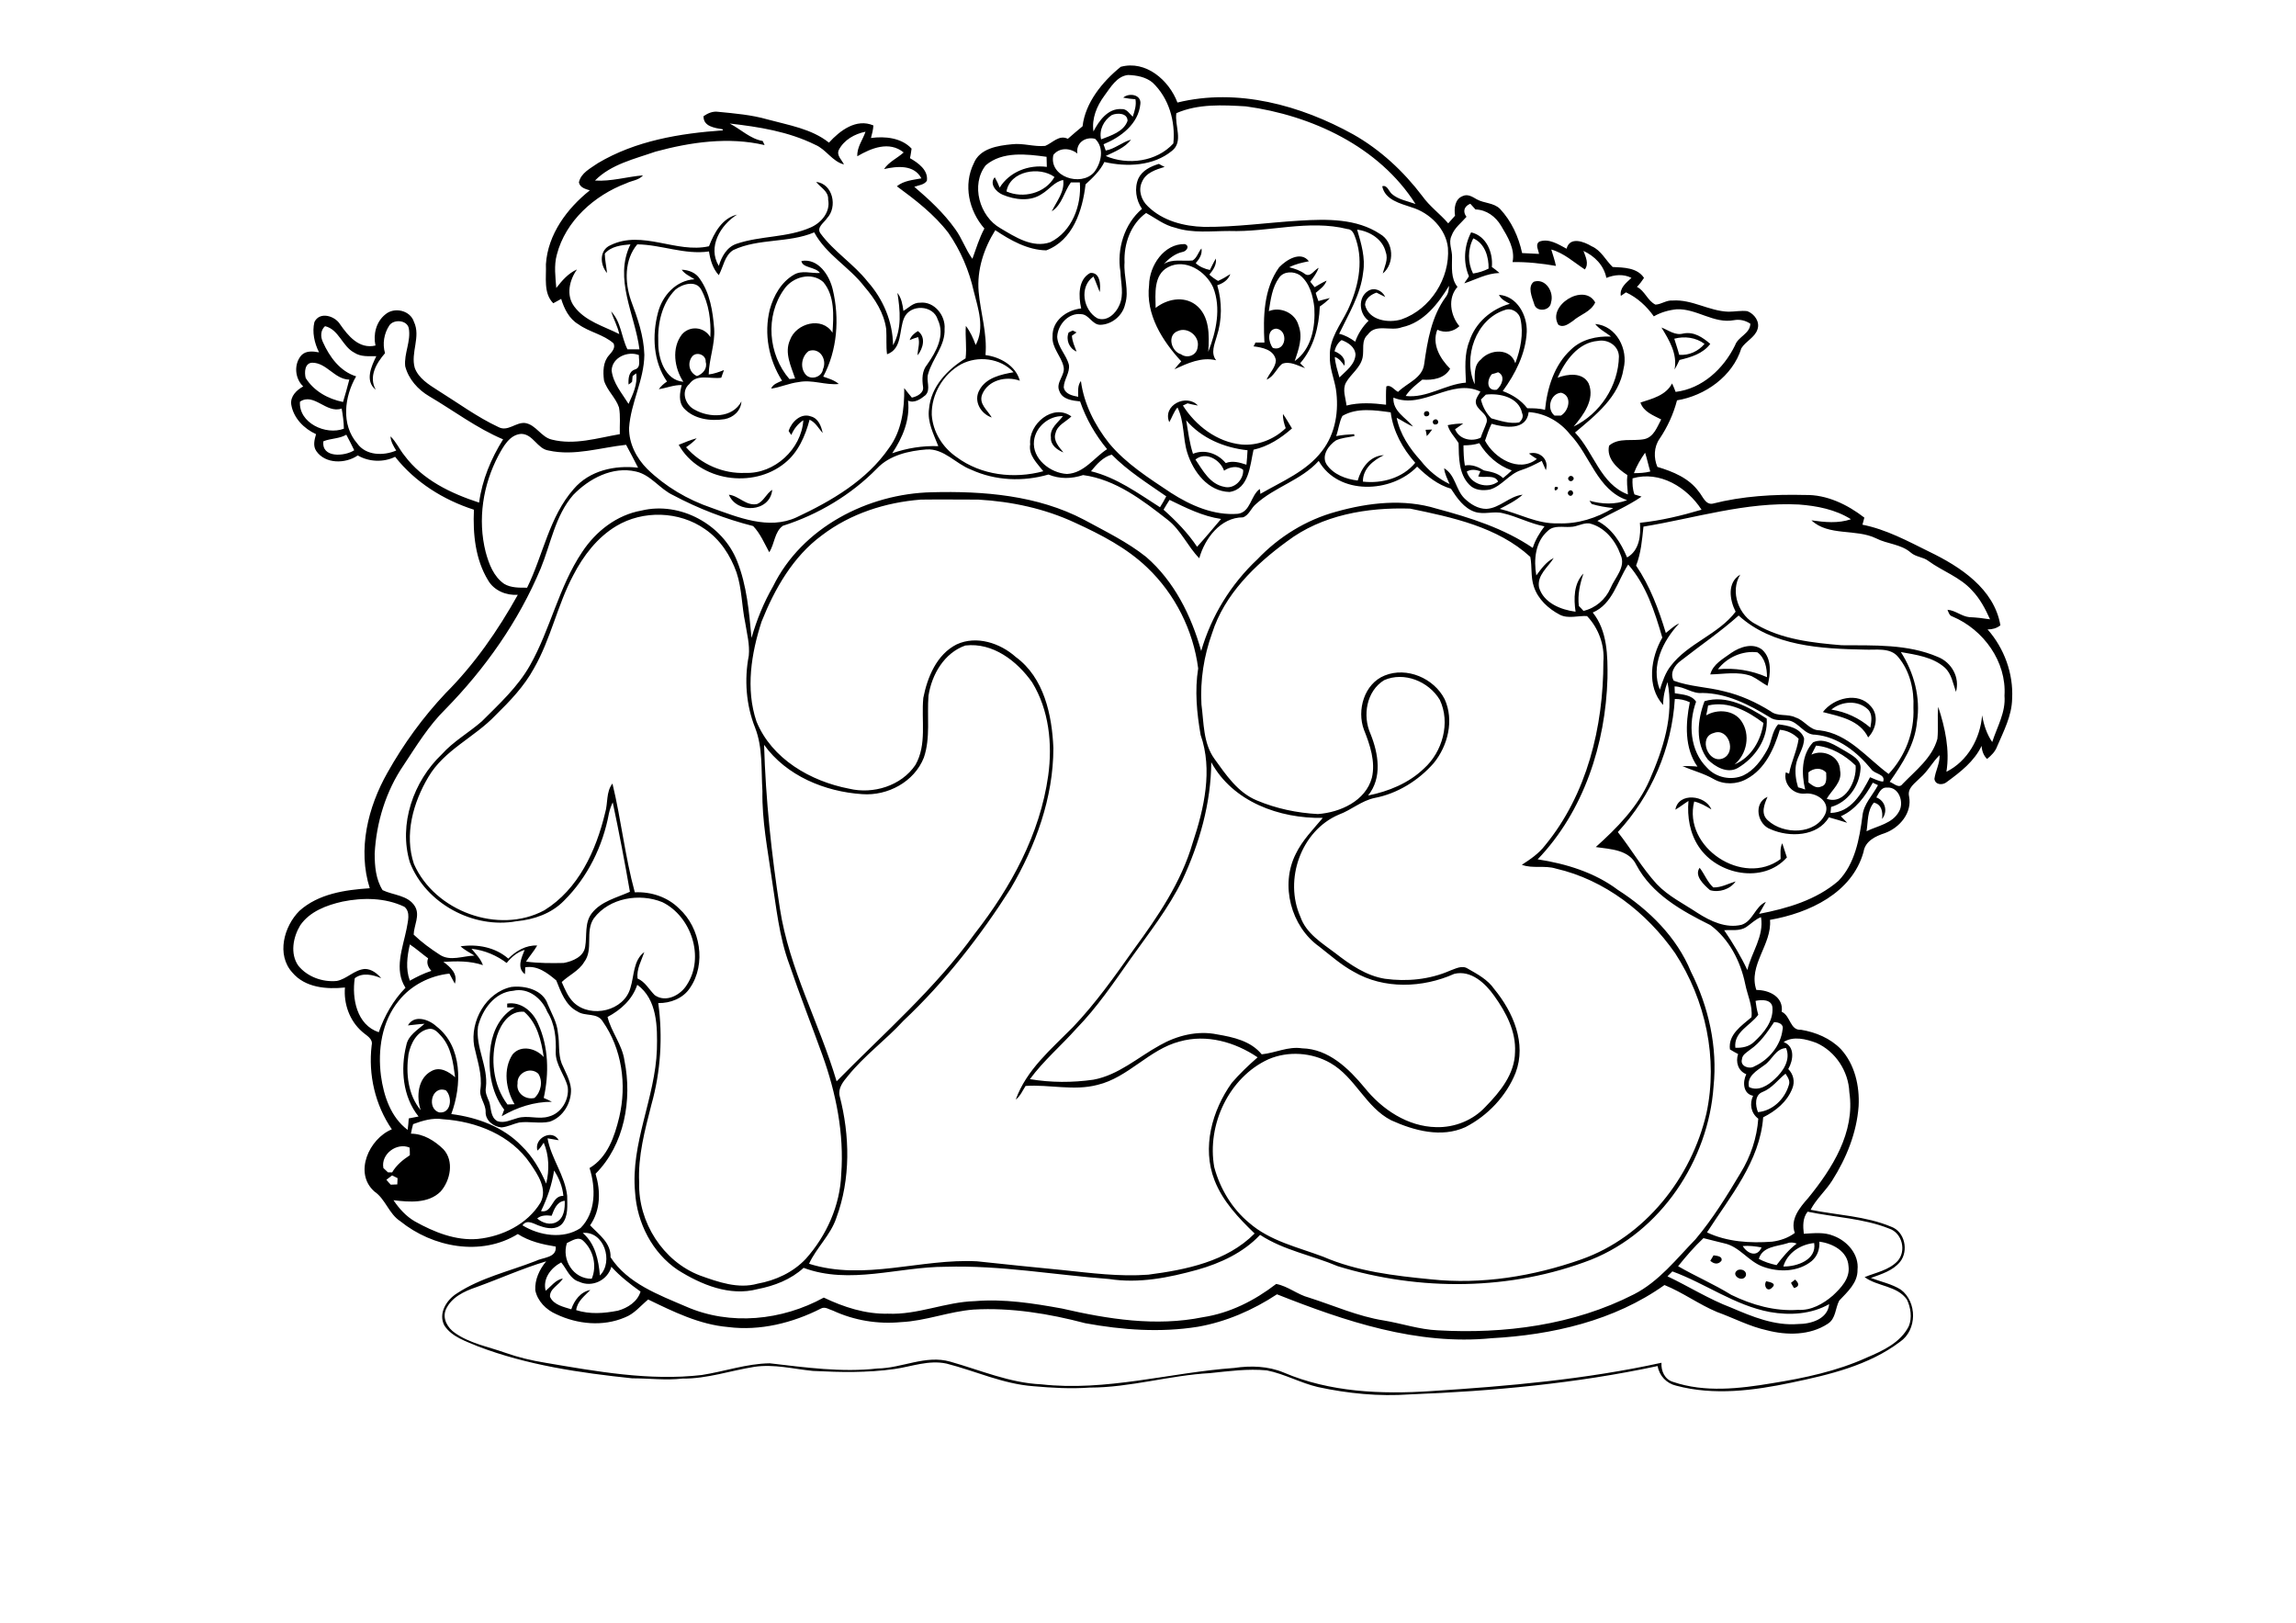 <?xml version="1.0" encoding="utf-8"?>
<!-- Generator: Adobe Illustrator 21.0.2, SVG Export Plug-In . SVG Version: 6.00 Build 0)  -->
<svg version="1.2" baseProfile="tiny" id="Layer_1" xmlns="http://www.w3.org/2000/svg" xmlns:xlink="http://www.w3.org/1999/xlink"
	 x="0px" y="0px" viewBox="0 0 842 595" overflow="scroll" xml:space="preserve">
<g>
	<path d="M647.7,469.8c1.2,0.3,4,0.7,2.2,2.3C648.2,474,646.6,471.6,647.7,469.8 M656.8,470.4c0.4-0.3,1.1-0.9,1.5-1.2
		c1.5,1.3,1.7,2.6-0.4,3.1C657.5,471.7,657.2,471.1,656.8,470.4 M637.3,465.7c1.5-0.6,3.5,0.4,2.9,2.2
		C638.9,470.5,634.4,467.4,637.3,465.7 M628.4,460.3c1.2,0.2,3.4,0.3,2.9,2c-1.2,1.5-2.8,1.2-4.1,0
		C627.5,461.9,628.1,460.8,628.4,460.3 M189.8,397.3c-0.6,3.5,2.9,6.1,6.2,5.3c2.4-2.2,3.2-6.1,1.4-8.9
		C194.5,391,189.5,393.4,189.8,397.3 M182.3,379.7c-2.6,8.4-1.5,18.2,3.8,25.3c0.9,0,1.8-0.1,2.6-0.1c-3.2-5.4-4.3-12.9-0.7-18.3
		c3.1-3.6,8.6-2.2,11.4,1c-0.9-6-2.4-12.5-7.2-16.6C187,370.5,183.7,375.4,182.3,379.7 M186,368c5.1-0.8,9.4,2.9,11.3,7.3
		c3.9,8.5,4.1,18.3,2.1,27.3c1,0.4,2,0.9,3,1.4c-6.6,0-12.7,2-18.4,5.3c0.3-0.8,0.6-1.6,0.9-2.4c-5.1-6.7-6.1-15.6-4.9-23.7
		c0.9-5.6,3.7-11,8.8-13.8c-0.9,0-1.9,0-2.8,0C186,369,186,368.3,186,368 M188.2,363.3c-6.8,0.5-11.4,7-12.9,13.1
		c-1,7.6,3.8,14.7,2.9,22.3c-0.4,1.9,0.5,3.6,1.2,5.3c0.8,2.4,0.4,5.7,3,7.1c2.5,0.9,5-0.5,7.3-1.1c3.8-1.2,7.8,0.6,11.6-0.6
		c4.6-1.2,7.5-6.2,6.9-10.8c-1-4.4-4.5-8.1-4.4-12.8c0.2-5.1-0.3-10.4-3.1-14.8C198.8,366.2,193.8,362,188.2,363.3 M187.5,361.9
		c5-0.6,11.6,1,13.4,6.4c1.4,3.4,3.4,6.6,3.7,10.4c0.7,3.8,0,7.7,1.4,11.3c1.3,3,3.1,6,3.4,9.3c0.2,5-2.8,10.3-7.8,12
		c-3.7,0.8-7.5-0.2-11.2,0.3c-2.2,0.5-4.2,1.6-6.5,1.8c-2.9-0.2-6-2.6-5.8-5.8c0-2.9-2.5-5.3-1.9-8.3c0.7-5.4-1.2-10.5-2.3-15.7
		C172.3,374.5,178.2,363.9,187.5,361.9 M627.1,326.4c-2.2-1.9-5.9-5.3-3.8-8.2c1.8,2.3,2.8,5.2,5,7.2c2.9,0.1,5.5-1.4,8.2-2.2
		C634.5,326.1,630.4,327.4,627.1,326.4 M614.4,296.9c1.1-6.5,11.1-5.4,13.2-0.1c-2-1.2-4-2.4-6.3-2.9c-4.2,16.8,17.9,31.4,31.7,21.1
		c0-1.9-0.3-4,0.6-5.8c0.6,1.7,1.1,3.5,1.7,5.2c-8.7,9.8-25.5,6.4-32.3-3.9c-3.3-4.9-4.3-11-3.8-16.8
		C617.6,294.7,616.1,295.9,614.4,296.9 M628.4,268.8c-5.7,1.5-2,11.4,3.4,9.3C637,276,633.9,266.6,628.4,268.8 M626.4,258.7
		c-0.2,1.2-0.4,2.4-0.7,3.6c4.1-2.4,10.1-2,12.9,2.1c3.4,4.9,2.1,12.1-2.5,15.9c6.2-2.6,9.7-8.9,10.6-15.2
		C641,260.8,633.9,256.9,626.4,258.7 M625.1,257.1c8.2-2.4,16.1,2.1,22.8,6.4c0.5,7.5-4.3,14.4-10.6,18.1c-3.8,2.2-8.3-0.4-11-3.1
		C621.6,272.5,622.5,263.9,625.1,257.1 M671.6,260.2c5.3,0.8,10.2,3.1,14.3,6.6c0.4-2.3,0.9-4.9-0.9-6.7
		C681.3,256.6,675.3,257.1,671.6,260.2 M668.5,261.1c3.9-5.2,13-7.6,17.6-2.1c3,3.3,1.9,8.4-1,11.4C682,264,674.7,262.7,668.5,261.1
		 M630,245.4c6.1-0.6,12.3,0.4,18,2.9c0-3.4-0.7-7-3.5-9.1C639,238.5,633.4,241,630,245.4 M634.9,239.4c3.2-2.2,7.9-3.8,11.3-1.2
		c3.7,3.3,3.1,9,2,13.3c-2-1.1-3.8-2.6-5.9-3.6c-4.9-1.8-10.1-0.7-15.1-0.6C628.2,243.5,631.9,241.6,634.9,239.4 M277.7,184.8
		c2.4-1,3.3-3.8,5.5-5.2c-0.8,8.3-13,8.9-15.9,1.8C271,181.8,273.7,185.7,277.7,184.8 M575.3,180.1c0.9-1,2.2,0.5,1.3,1.4
		C575.7,182.5,574.3,180.9,575.3,180.1 M570.2,178.6C573.1,178,569.5,181.6,570.2,178.6 M575.4,174.8c0.8-0.9,2.4,0.4,1.4,1.3
		C575.9,177.1,574.4,175.7,575.4,174.8 M522.8,157.6c0.6,0,1.8-0.1,2.4-0.1c-0.6,0.8-1.2,1.7-2,2.4
		C523.2,159.3,522.9,158.1,522.8,157.6 M526.2,153.8c1.2-0.4,1.8,1.6,0.5,1.8C525.4,156.1,524.9,154.1,526.2,153.8 M289.2,158
		c1.1-3.3,4.5-6.7,8.2-5.3c2.7,0.7,3.8,3.6,4.3,6.1c-1.5-1.7-2.6-3.9-4.8-4.9c-1.6,6-4.2,12-9.1,15.9c-11.6,9.5-31.4,6.7-38.9-6.7
		c2.2-0.9,4.4-1.8,6.6-2.4c-1.1,1.3-2.5,2.3-3.9,3.3c5.4,6.2,13.6,9.8,21.8,9.4c10.6,0.4,20.5-8.7,21.2-19.3c-2,1.3-3.5,3.2-4.4,5.4
		C289.8,159,289.5,158.5,289.2,158 M523,150.8c1.2-0.4,1.7,1.6,0.4,1.8C522.1,153.1,521.7,151,523,150.8 M438.4,168.5
		c2.7,4,5.3,9,10.5,10c3.7,1,7.2-2.6,7-6.2c-2-1.7-5.1-1.1-7,0.3C447.5,168.6,442.2,165.4,438.4,168.5 M435,154.1
		c0.7,4.1,1.2,8.3,2.5,12.3c4.3-1.8,9.1-0.1,12,3.4c2.5-1,5.2-0.2,7.6,0.6c0.2-1.8,0.3-3.5,0.4-5.3C449,164.2,440.6,160.7,435,154.1
		 M428.8,154.8c-2.6-6.2,6.3-10.6,10.5-6.1c-1.3-0.2-2.6-0.5-3.8-0.8c-0.4,0.2-1.3,0.6-1.7,0.8c4.7,7.4,12.5,13.4,21.5,14.3
		c5.9,0.5,12-1.9,16.2-6c-0.6-1.7-1.1-3.4-1-5.2c1.2,1.7,2.2,3.5,3.3,5.3c-4.1,3.6-8.7,6.6-14.1,7.8c-1.3,5.7-1.6,14.4-8.8,15.5
		c-7.9-0.2-13.3-7.4-15.5-14.4c-1.7-5.4-1-11.4-3.6-16.6C430.4,151.1,429.8,153.1,428.8,154.8 M333.6,124.7c0.5-1.5,1.7-2.5,3-3.3
		c3.1,2.2,1.9,6.4-0.1,8.9c0-2.3,1-4.5,0.2-6.7C335.6,123.9,334.6,124.3,333.6,124.7 M391.9,121.9c0.4-0.2,1.1-0.5,1.5-0.7
		c0.4,0.2,1.1,0.5,1.4,0.7c-0.6,0.4-1.1,0.8-1.7,1.2c0.1,2.1,1,3.9,1.7,5.8C392.1,127.8,390.8,124.6,391.9,121.9 M614,124.2
		c0.6,2,1.3,3.9,1.8,5.9c3.6,0.3,7-1.3,9.3-4C621.9,123.7,617.7,123.2,614,124.2 M609.3,120.1c2.7,1,4.9,3,8,2.2
		c3.9-0.8,7.1,1.4,9.9,3.8c-2.7,3.6-7.1,4.9-11.3,5.9c-0.5,1.2-1.1,2.3-1.8,3.5C615.2,129.8,612.2,124.8,609.3,120.1 M571.5,119.1
		c-4.3-7,9.4-15.6,13.5-8.2c-1.6,3.5-5.5,4.4-8.2,6.8C575.3,118.7,573.4,120.3,571.5,119.1 M562.5,103.3c4.3-1.4,7.5,3.8,6.3,7.6
		c-0.3,3.2-5.5,3.7-6.2,0.5C561.8,108.9,560.1,105.1,562.5,103.3 M253.7,130.9c-1.7,2.4-0.9,5.8,1.9,7c2.2-0.8,3.9-2.8,3.2-5.2
		C259,130,255.2,128.7,253.7,130.9 M247.7,106.2c-5,5-6.6,12.5-6.3,19.3c-0.1,5.8,2.4,13.9,9.2,14.5c-3.3-5-4.4-12.4-0.5-17.4
		c2.9-3.3,8.1-2.8,10.4,1c0.3-6-0.5-12.2-3.4-17.5C255.2,102.7,250.2,104.1,247.7,106.2 M250,98.9c2.6,0.1,5.2,1.1,6.6,3.3
		c3.8,5.3,4.8,12,5.3,18.3c0.4,5.7-1.9,11.1-2,16.8c1.9-0.2,3.8-0.9,5.6-1.6c-0.3,0.9-0.7,1.8-1,2.8c-3.9,0.6-9-1.6-11.7,2.3
		c-3.2,2.7-1.5,7.7,1.9,9.4c5.4,3.1,13.9,3.2,17.2-3c-0.2,3.4-2.9,5.9-6.2,6.5c-5.2,0.8-11.2,0-14.9-4c-2.1-2.4-1.5-5.7-0.8-8.5
		c-2.9-0.1-5.6,1.1-8.4,1.5c0.8-1.1,1.8-2,3-2.8c-5.1-7.3-5.5-17-3.3-25.3c1.6-6.2,6.6-11.8,13.4-12.2
		C253,101.3,251.1,100.5,250,98.9 M296.6,128.7c-2.7,2-3.3,6.2-1.1,8.7c1.9,2.1,5.9,0.9,6.3-2C303.4,131.9,300.7,127.3,296.6,128.7
		 M287.6,106c-7.1,9.8-5.9,24,1.9,33c0.5,0,1.6-0.2,2.1-0.2c-1.5-4.5-4-9.4-1.9-14.1c2.2-6.2,11.8-8.8,15.6-2.7
		c0.4-6.2,0.9-13.5-3.4-18.6C297.6,99.6,290.7,101.5,287.6,106 M293.9,95.7c6.2-1.1,10.3,5.3,11.5,10.5c2.5,10.5,1.7,22.2-3.5,31.9
		c2,0.7,4.1,1.3,5.7,2.7c-4.9,0.5-9.8-1.7-14.7-0.7c-3.5,0.4-6.6,1.9-10.1,2.4c0.7-1.7,2.5-2.2,4-2.9c-4.9-7.7-6.7-17.2-4.5-26.1
		c1.4-5.1,4.2-10.1,8.9-12.8c2.9-1.7,6.3-0.4,9.5-0.6C299.1,97.8,294.2,98.3,293.9,95.7 M466.8,127.6c4.9,1.5,5.8-6.6,1.2-7.1
		C464.5,120.8,465.1,125.5,466.8,127.6 M469.1,101.8c-2.6,3.6-3.1,8-3.8,12.3c4.3-1.8,9.7,0.7,10.9,5.2c1.7,4.4,0,8.9-1.4,13.1
		c6.2-4.4,7.6-12.5,7.2-19.6c-0.5-4.3-1.7-9.1-5.3-11.9C474.4,99.4,470.8,99.4,469.1,101.8 M469.1,98c2.6-2.7,7.9-6.1,10.9-2.2
		c-2.5,0.5-4.9,1-7.2,2.2c2,0.5,4.1,1.2,5.8,2.5c2,1.3,3.4-1.6,5-2.3c-0.7,1.9-1.9,3.5-3.1,5.1c0.5,0.7,1.1,1.3,1.6,2
		c1.4-0.8,2.8-1.7,4.4-2.4c-0.7,2-2.5,3.2-4,4.5c0.3,1,0.6,2,1,3c1.4-0.4,2.8-0.8,4.2-1.1c-1.1,1.2-2.4,2.2-3.7,3.1
		c-0.3,7.4-2.2,15.1-7.2,20.8c0.6,0.6,1.2,1.2,1.8,1.8c-2.7-0.9-5.5-2.7-8.4-1.6c-2.1,1.7-3,4.7-5.7,5.8c1-2.4,3.3-4.4,3.4-7.1
		c-0.7-3.9-5-4.7-8.2-5.1c0.2-0.3,0.6-1,0.7-1.4c1.1,0,2.2,0,3.3,0C463.2,116.2,463.4,105.9,469.1,98 M431.9,121.4
		c-4,1.5-2.4,7.5,1.2,8.5c2.3,1.7,5.8,0.4,6.1-2.6C440.1,123.4,435.6,119.7,431.9,121.4 M428.3,98c-5.3,2.8-4.6,9.8-4.5,14.9
		c4.1-3.2,10.1-4.5,14.6-1.2c5.3,4,5.1,11.3,4.7,17.3c2.9-7.4,4.8-16,1.8-23.6C442.2,99.4,434.6,94.6,428.3,98 M421.4,104.5
		c0.1-7.1,5.5-15.2,13.1-15c2,0.7,0.6,2.7-0.9,2.9c-2.7,0.6-4.9,2.4-6.8,4.4c3.3-2,7-0.9,10.6-1.3c1.6-1,2-3,3.2-4.4
		c0.4,2.1-0.8,3.9-2.1,5.4c1.4,1.3,3.3,2.1,5.2,2.5c0.7-1.4,1.4-2.9,2.2-4.2c0.3,2.3-1,4.2-2.4,5.9c1,0.9,2.1,1.7,3.2,2.3
		c1.6-0.7,3.1-1.6,4.5-2.5c-0.8,2.2-2.7,3.4-4.8,4.1c1.8,6.1,1.8,12.7-0.2,18.8c-0.8,2.8-2.3,6.1-0.2,8.7
		c-5.4-1.3-10.5,1.1-15.3,3.3c0.8-1,1.6-2,2.5-2.9C426.2,124.9,420.1,115.3,421.4,104.5 M540.3,87.4c-2.1,4-2.1,8.9-0.1,12.9
		c2-0.3,3.9-0.9,5.7-1.8C546,94.3,544.6,89.3,540.3,87.4 M539.5,85.2c5.6,1.3,8.1,7.4,7.6,12.7c1,0.7,1.9,1.4,2.8,2.2
		c-4.6,0.1-8.7,2.4-12.9,3.8c0.5-0.9,1.2-1.7,1.7-2.6C536.5,96.2,536.9,90.2,539.5,85.2 M613.3,466.2c-0.6,0.6-1.2,1.2-1.8,1.8
		c7.8,3.7,15.2,8.4,23.4,11.5c7.7,3.3,15.9,6.7,24.5,6c4.7,0,10.9-1.8,11.4-7.3c-6.5,3.7-14.4,4.2-21.7,2.9
		C636.2,478.7,625.4,470.6,613.3,466.2 M200.1,473.3c2-1.6,3.6-4,6.3-4.5c-1.3,2.4-4.9,3.7-4.7,6.7c1.3,3,5,3.7,7.8,4.6
		c1.1-3.3,3.4-6.4,7-7.1c-2.1,2.2-4.8,4.1-5.2,7.4c5,1.6,10.2,1.2,15.3,0.2c3.6-1,7.2-3.3,8.3-7c-3.8-2.7-7.5-5.6-10.7-9.1
		c-1.4,5-7.1,7.7-11.8,5.5c-3.4-1-4.5-4.6-6.6-7.1C201.9,465,199,468.9,200.1,473.3 M639.1,456.9c1.7,2.8,5.3,4.3,6.9,0.5
		C643.7,457,641.4,456.7,639.1,456.9 M654,464.4c4.9,0.1,12.3-2.4,11.3-8.6C660.2,456.3,655.4,459.5,654,464.4 M655.4,455.9
		c-3.8,1.2-9,1.1-10.4,5.7c2,1.1,4.2,1.8,6.5,2.3c2.2-2.9,4.5-5.7,7.4-7.9C657.8,455.6,656.6,455.4,655.4,455.9 M624.7,454
		c-3.4,3.2-6.4,6.7-9.3,10.3c6.4,3.7,13.2,6.6,19.5,10.5c7.6,3.7,16,6.1,24.5,5.5c4.8,0.3,9.2-2.2,12.7-5.2c3-2.8,6.4-6.3,5.8-10.8
		c-0.3-5.5-5.9-8.4-10.7-9c0.2,2.7-0.7,5.3-2.8,7.1c-4.9,4-12,4.2-17.8,2.1c-5.4-1.9-8.6-7.4-14.3-8.6
		C629.7,455.2,627.2,454.7,624.7,454 M207.9,455.8c-2,6.1,2.3,13.2,9.1,13.1c2-4.7,0.6-10.5-3.1-13.9
		C212.1,453.2,209.7,455,207.9,455.8 M213.7,452.1c4.6,3.9,5.8,9.9,6.3,15.6C225.1,462.6,221.5,451.3,213.7,452.1 M661.5,452.4
		c3.7-0.2,7.5-0.7,11,0.8c5,1.9,9.3,6.8,8.7,12.4c0.1,4.8-3.7,8.1-6.7,11.3c-1.5,2.8-1.2,6.6-4.2,8.5c-6.5,4.3-15,4.3-22.3,2.4
		c-6.4-1.4-12.2-4.5-18.3-6.7c-6.7-2.8-12.6-7.2-19.3-9.9c-18.4,13.1-41.2,18.3-63.4,19.5c-27.3,2.7-53.7-6.2-78.7-16.1
		c-8.8,5.8-18.7,10.1-29,11.9c-13.7,2.2-27.7,1.2-41.3-1.3c-13.3-3.5-27.2-5.8-41-5c-9,0.7-17.6,4.2-26.6,4.6
		c-8.5,0.8-17.1-0.6-24.9-4.2c-1.4-0.4-2.9-1.6-4.4-0.8c-10.4,5.3-22.4,8.3-34.1,6.8c-10.5-0.9-20-5.6-29.3-10.1
		c-2.8,2.3-5.1,5.3-8.6,6.6c-8,3.4-17.3,2.5-25.1-1.2c-3.7-1.6-6.9-4.8-7.7-8.8c-0.2-3.9,1.5-7.6,4-10.6c-8.7,2.6-17.1,6.4-25.7,9.5
		c-4.4,1.5-9.1,3.7-11.1,8.2c-1.4,3.3,0.7,6.8,3.4,8.6c5.4,3.8,12.1,5,18.3,7.2c4.8,1.7,9.8,2.9,14.8,3.7
		c18.9,3.2,38.1,6.7,57.3,4.5c8.4-1.3,16.5-4.2,25-4.3c13.1,1.5,26.3,3.4,39.5,1.9c9-0.1,17.7-5.1,26.7-2.5
		c11,3.1,21.8,7.8,33.3,8.3c23.8,2.7,47.2-4.3,70.8-6c6.1-0.9,12.5-0.7,18.2,1.7c16.9,7.2,35.7,8,53.8,6.8
		c28.4-1.8,56.9-4.3,84.7-10.4c-0.2,3,1.2,6.1,4.2,7c11.7,4,24.4,2.5,36.4,0.5c11.8-1.9,23.7-4.4,34.7-9.4
		c5.9-2.5,12.4-5.5,15.4-11.5c1.3-3.1,0.7-6.9-0.7-9.8c-3.6-5.1-10.7-4.7-15.5-8.2c4.1-1.7,8.9-2.5,12.1-5.9
		c3.3-3.7,1.7-10.3-3.1-11.9c-9.5-3.8-20-4.1-29.9-6.2C661,446.7,661.2,449.7,661.5,452.4 M202.3,445.8c-1.8-0.2-3.8-0.3-5.3,1
		c1.9,1.6,4.7,2.6,7.1,1.3c2.8-1.5,3.1-5,3-7.8C204.2,440.6,203.2,443.5,202.3,445.8 M141.7,432.6c0.5,0.6,1,1.2,1.6,1.8
		c0.8,0,1.6-0.1,2.4-0.1c0-0.8,0.1-1.5,0.1-2.3c-0.7-0.3-1.3-0.7-2-1C143.1,431.5,142.4,432.1,141.7,432.6 M203.2,429.2
		c-0.8,5.2-2.5,10.2-4.8,14.9c4.3,0.9,3.8-5.7,8.2-5.6C206.3,435.1,205,432,203.2,429.2 M140.6,428.3c0.6,0.5,1.1,1.1,1.7,1.6
		c0.4,0,1.1,0,1.5,0c1.6-2.7,3.9-4.6,6.5-6.3c0-0.9,0-1.8-0.1-2.8C145.5,418.8,139.6,423.2,140.6,428.3 M151.5,412.2
		c-0.3,1.1-0.6,2.3-0.8,3.5c4.6,0,8.7,2.6,11.9,5.7c4,4.3,2.6,11.4-1,15.5c-4.5,4.5-11.5,3.9-17.3,3.2c2.1,3.1,4.6,5.9,7.9,7.8
		c7,3.9,14.9,7.1,23,6.4c9-0.9,18.2-5.4,23-13.3c2.7-5-1-10.3-3.7-14.3c-7.1-10.5-19.8-15.5-32.1-16.3
		C158.7,409.8,155,410.9,151.5,412.2 M161.1,407.9c4.4,0.5,4.9-5.7,2.4-8.1C158.2,397.9,156.4,406.6,161.1,407.9 M646.4,400.4
		c-3,1.1-2.7,5-1.7,7.4c5.4-0.5,9.8-4.8,11.3-9.9c0.6-1.6-0.4-2.9-1.2-4.2C652,395.9,649.9,399,646.4,400.4 M647,390.6
		c-2.7,2-6.5,4-5.6,8c3.4,1.7,7-0.6,9.4-2.9c3.1-2.8,6-7.1,4.2-11.4C651.1,384.5,649.9,388.7,647,390.6 M654.1,382.1
		c4.2,1.6,3.6,6.6,1.7,9.9c1.9,1.9,2.5,4.6,1.5,7.1c-1.9,4.9-6.1,8.3-10.7,10.6c-1.2,16.2-12.2,29.1-20.6,42.2
		c7.4,3.5,15.8,4,23.9,3.4c3-0.4,5.9-1.4,8.3-3.2c-1.8-5,1.8-9.3,4.9-12.8c8.8-10.8,17.3-24.1,15.1-38.8c-0.3-7.7-5.1-15-12.1-18.1
		C662.3,381,657.7,379.8,654.1,382.1 M149.8,386.6c-1,7-0.2,14.9,4.5,20.5c-1.7-4.9-1.1-11.8,4-14.4c3.1-1.7,6.3,0.3,8.6,2.3
		c-0.7-5.3-1.4-11-5.1-15.1c-1.2-1.3-2.6-3-4.6-2.6C152.9,378.1,150.6,382.6,149.8,386.6 M650.6,374.8c-2.5,3.7-5,7.5-8.8,10.1
		c-1.2,1-2.9,1.8-3,3.6c-0.7,2.5,2.8,3.7,4.6,2.5c5.3-2.4,9.6-7.6,10.3-13.4C654.3,375.5,652.2,374.8,650.6,374.8 M643.8,367
		c0.2,1.7,0.5,3.4,1,5.1c-2.9,4-9.1,6.3-8.4,12.1c2.5,0.1,5.1-0.4,6.9-2.2c3.5-3.2,7.1-7.5,6.7-12.6
		C649.7,366.4,646,366.5,643.8,367 M172.9,347.9c1.6,1.9,3.4,3.7,4.2,6c-4.7-1.6-9.7-1.5-14.5-1.2c2.6,1.9,5.4,4.4,4.2,8
		c-0.7-1.2-1.3-2.5-2-3.7c-7.2,0.8-14.1,4.3-18.6,10c-6.2,7.6-7.7,18-6.5,27.4c1,7.4,3.6,15.3,9.8,19.9c0.2-1.4,0.3-2.8,0.4-4.2
		c1.2-0.2,2.4-0.5,3.6-0.7c-5.8-7.2-6.7-17.4-4.5-26.1c0.7-3.7,4.1-5.6,6.7-7.9c-2,0.1-4,0.4-6.1,0.6c2.3-4.1,7.7-2.2,10.4,0.3
		c9.7,7.5,9.4,21.7,5.5,32.2c9.5,1.2,19.1,4.7,25.8,11.7c4,3.8,6.8,8.7,9,13.8c1.2-4.9,1.1-10.3-0.9-15c-0.7,1-1.3,2.1-2.3,2.9
		c-1.4-4.5,5.4-8.1,7.8-3.8c-1.4-0.2-2.7-0.5-4.1-0.7c1.3,7.4,6.4,13.6,7.2,21.1c0,3.5,0.5,7.5-1.9,10.3c-2.1,2.2-5.4,1.7-7.9,0.8
		c-2.2-0.6-4.8-2.8-6.6-0.3c6.2,3.8,15,5.2,21.3,1c5.7-5.7,5.6-14.8,3.3-22c6.6-3.9,9.2-11.6,10.9-18.7c2.8-11.9,1-25-6.1-35.1
		c-2-3.3-6.4-1.7-9.2-3.6c-4.4-2.2-6.1-7.2-7.8-11.4c-3.2-2.7-6.9-5.6-11.4-4.8c0,0.6,0,1.9-0.1,2.5c-3.1-2.3-1.2-6.1-0.1-8.9
		c-2.7,0.8-4.8,2.6-6.6,4.8C182.4,350.5,177.8,348.4,172.9,347.9 M150.3,346.3c-1,4.4-1.6,9,0,13.3c2.5-1.4,5.1-2.7,7.9-3.6
		c-1.2-1.3-1.9-2.9-1.2-4.6C154.8,349.8,152.7,347.9,150.3,346.3 M640.3,340c-2.4,1.5-5.3,0.9-8,1.1c3.2,4.7,6.1,9.5,8.5,14.6
		c1.5-6.5,6.2-12.4,5-19.4C643.7,337.1,642.1,338.8,640.3,340 M125.6,330.6c-5.8,1.3-12,3.6-15.5,8.7c-2.6,4.3-3.8,10.4-0.7,14.8
		c3.3,4.1,8.9,6.1,14.1,5.6c3.7-0.7,6.4-4.1,10.3-4.4c2.4,0,4.5,1.6,6,3.4c-3-1.3-6.9-2.2-9.7,0c-1.1,7.4,0.7,17.1,8.8,19.8
		c2.1-6,5.3-11.7,9.8-16.3c-4.3-6.7-1-14.6,0.4-21.6c0.4-2.6,1.6-6.1-0.8-8.1C141.2,329.1,133,329.1,125.6,330.6 M217.8,336.7
		c-3.4,4.9,0,11.4-3.6,16.1c-1.9,3.2-5.6,4.8-8.2,7.3c1.2,2.7,2.3,5.5,4.5,7.6c6.3,5.8,18.4,3,20.7-5.5c1.4-4.4,1-10.1,5.1-13.1
		c-1.1,3.2-2.9,6.2-2.5,9.7c2.8,1.2,4.2,4,6.3,6.1c4.1,2.9,9.5,0,11.8-3.8c6.6-10.1,1.6-25.1-9-30.3
		C234.5,327.4,223.5,329.2,217.8,336.7 M688.1,292.4c3.3,1.2,4.3,5.2,2.1,7.9c0.3-2.6-0.1-5.3-3-6c-2.5,2.9-2.1,7-2.7,10.5
		c4.1-2,9.5-2.8,11.9-7.2c2-3.3,0-9.2-4.4-8.8C689.8,288.6,689,290.9,688.1,292.4 M663.2,283.2c0,1.2,0,2.5,0,3.7
		c1.3,1,2.9,2.4,4.7,1.5c2.3-0.6,1.8-3.4,1.8-5.1C667.9,281.3,665.1,281.6,663.2,283.2 M444.2,279.5c-0.1,15-4.3,29.7-10.6,43.2
		c-5.1,10.4-12.3,19.5-19,28.9c-6.2,8.8-12.3,17.8-19.8,25.5c-5.6,6.3-12.1,11.8-17.1,18.6c7.7,1.3,15.6,1.3,23.3,0.2
		c9.2-1.7,16.3-8.2,24.3-12.6c6.3-3.6,13.9-5.5,21.1-4c5.9,1,12.3,2.4,16.3,7.3c5-0.5,9.7-3,14.8-2.2c9.7,0.2,17.1,7.4,22.9,14.4
		c6.4,8,15.8,14.3,26.3,14.5c6.7,0.2,13.5-2.5,18.1-7.5c5.3-5.4,10.7-12,10.8-20c0.4-7.6-3.3-14.6-7.6-20.6
		c-3.3-4.7-8.6-9.6-14.7-8.1c-11.6,5.2-25.8,5.7-36.9-0.8c-4.6-2.5-8.5-6-12.6-9.2c-10.4-7.4-14.4-22.6-8.6-34c2.4-5,6.4-9,9.9-13.2
		C469.2,300.2,452.1,294,444.2,279.5 M666,273.4c-0.6,1.1-1.1,2.2-1.7,3.3c4.4-2.1,10.4,0.6,10.5,5.8c0.9,4.3-3,7.1-4.9,10.4
		c6.7,2.4,11.1-6.6,10.6-12.2C676.6,276.9,671.5,273.9,666,273.4 M614.2,256.3c-1.1,18.1-8.6,35.5-20.9,48.8
		c4.9,6.2,8.9,13.2,14.3,19.1c4.3,4.5,9.9,7.2,15,10.6c4.7,3,10.4,5.7,16.1,4.3c4.2-1.4,4.9-6.7,8.9-8.4c-0.8,1.5-1.7,2.9-2.5,4.4
		c10.4-2,21-5.1,29.1-12.1c6.1-6.3,7.7-15.4,8.8-23.8c0.4-4.4,3.8-7.6,5.7-11.3c-0.6-0.3-1.3-0.6-1.9-0.9c-2.8,5-6.3,9.9-11.7,12.3
		c0.8,0.8,1.5,1.6,2.3,2.4c-2.2-0.7-4.5-1.4-6.7-2c-4.2,7.1-14.5,7.4-21.3,4.4c-5-1.7-6.5-9.7-1.2-11.9c-1.2,2.7-2.6,6.2,0.1,8.6
		c5.7,5.3,17.5,5.4,21.1-2.4c1.9-4.6-3.5-7.9-7.5-7.4c-4.3,0.4-8-3.5-7-7.8c0.3,0.1,0.9,0.4,1.2,0.5c0.8-4.4,2.9-8.4,3.5-12.8
		c-1.8-1.9-4.3-3.1-6.9-3.3c-2.1,7-5.4,14.4-12.1,18c-3.7,2.1-8.4,2.2-12.1,0.1c-3.6-2.1-7.7-3.1-11.5-4.8c1.8,0,3.7,0,5.5,0.2
		c-4.8-6.8-4.4-15.8-2.8-23.6C617.8,256.6,616,256.3,614.2,256.3 M614.1,251.7c0,0.8,0.1,1.6,0.1,2.5c2.7,0.5,6.1,0.5,7.8,3.1
		c-2.9,8-2.3,18,4,24.2c3.3,3.7,9,4.8,13.4,2.8c3.9-1.9,6.5-5.5,8.6-9.2c1.8-3,1.7-6.8,4.1-9.5c3.5,0.4,8.2,1.3,9.5,5.1
		c0.1,3.5-2.5,6.5-3,9.9c-0.4,2.7,0,5.5,0.8,8.1c0.9,0.2,1.7,0.5,2.6,0.8c-1.4-5.8-1.4-12.7,2.9-17.3c4.2-1.9,8.3,1.3,11.8,3.2
		c2.4,1.5,6,3.2,5.6,6.6c-0.4,6.2-4.7,12.2-10.8,13.9c-0.1,0.7-0.1,1.5-0.2,2.2c7.6-0.2,11.4-7.2,14.5-13.1c1.6,0.6,3.1,1.5,4.8,1.6
		c1-2.8-3.2-2.7-4.4-4.6c-5.2-6.3-12.1-11.8-20.5-12.6c-4,0.1-5.9-4.4-9.6-5.2c-2.4-0.3-5,0.3-7.1-1.2c-7.5-4.6-15.7-8.8-24.7-8.9
		C620.7,254.5,617.7,251.7,614.1,251.7 M507.6,249.4c-6.5,4-8,13-5,19.7c2.9,7.2,4.4,16.1-0.9,22.6c7.5-1.5,14.9-4.5,20.5-9.9
		c6.8-6.1,9.8-16.8,5.8-25.2C523.9,249.8,514.9,246.2,507.6,249.4 M354,236.7c-7.7,2.7-12.3,10.6-13.5,18.4
		c-0.6,7.5,0.8,15.4-1.7,22.7c-3.5,8.9-13.3,14.1-22.6,13.4c-13.7-0.9-27.8-6.7-36-18.1c0.6,20.1,2.7,40.1,5.8,60
		c3.4,22.2,14.5,42.1,20.8,63.4c17.3-17.6,36.2-34,50.7-54.2c13.2-16.9,23.9-36.4,26.9-57.9c1.6-11.6,0.3-24.1-5.9-34.2
		C373,242.4,364.1,235.5,354,236.7 M616.5,242.2c-2.3,1.6-4.3,4.6-2.7,7.4c5.9,2.2,12.4,2.3,18.5,3.9c6,1.4,11.7,4,17,7.3
		c2.6,2.1,6.3,0.8,9.2,2.3c3.3,1,5.1,4.7,8.8,4.7c10.5,1.2,17.3,10.1,25.3,16c6.1-6.5,9.5-15.3,9.1-24.3c0.3-6.6-1.3-13.5-5.6-18.6
		c-2.9-3.6-8.2-2.5-12.3-2.7c-15.9-0.3-33.8-1.2-46.2-12.5C630.9,231.7,623.5,236.7,616.5,242.2 M597.1,207c-4,6.1-5.7,14.5-13,17.6
		c5.4,6.7,5.5,15.9,5.4,24.1c-0.7,24.1-8.7,48.8-25.6,66.4c10.4,1.6,20.9,4.8,29.4,11.2c11.4,7.3,21.6,17.3,26.8,30
		c6.5,12.9,9.8,27.6,8.3,42.1c-1.9,27.1-19.4,53.3-44.9,63.5c-29.5,11.4-62.8,11.6-92.9,2.4c-9.4-4-19.8-5.8-28.5-11.5
		c-6.1,6.5-14.5,10.4-23,12.8c-10.5,2.9-21.4,5.1-32.3,3.4c-20-1.5-39.9-5.1-60-4.5c-17.3,0-35.2,6.7-52.1,0.4
		c-4.7,4.3-10.7,6.6-16.9,7.8c-10.2,2.7-20.6-1.6-29.2-7c-9.4-6.3-15-17.3-15.7-28.5c-1.7-18,7.4-34.6,8-52.4
		c0.2-8.2,0.2-18.3-7.2-23.7c-1.8,5.4-6,9.2-10.9,11.8c1.4,5.6,5.4,10.2,6.2,16c2.9,14.3,0,30.9-10.6,41.5c1.9,6.3,1.9,13.3-2,18.9
		c3.2,3.4,7.7,6.4,7.5,11.7c6.2,9.6,17.7,13.8,27.7,18.1c16.2,7.1,35.2,5.1,50.5-3.3c7.3,3.5,15.3,6.1,23.5,5.9
		c10.9,0.5,21.1-4.3,31.9-4.6c10.7-0.9,21.4,0.8,31.9,2.7c16.9,3.9,34.5,6.7,51.7,3.2c9.9-1.5,19-6.1,26.9-12.2
		c4.3,0.8,7.8,3.9,12,5c9.1,2.9,18,6.9,27.5,8.4c6.6,1.1,13,3.3,19.7,3.6c24.5,1.4,49.9-1.9,72-13.2c9.2-4.7,15.6-13,22.6-20.2
		c6.3-7.5,11.5-15.9,16.5-24.3c3.7-6,6-12.9,6.5-19.9c-2.7-2-3.3-5.5-1.9-8.4c-3.7-0.7-3.9-5.1-2.5-7.9c-3-1.2-4-4.5-3-7.4
		c-1-0.5-2-1.1-3-1.7c-0.7-5.5,4.3-8.7,7.9-11.8c0.5-4.2-1.5-8.1-2.3-12.2c-1.7-8.3-5.9-16.5-12.8-21.6c-10.5-5.2-21.4-11.3-27.1-22
		c-2.7-5.7-9.5-5.8-14.9-6.6c7.8-7,15.4-14.7,19.7-24.5c4.9-11.2,9.1-23.7,6.6-36c-1,2.7-1.6,5.5-1.6,8.4
		c-6.2-6.8-4.5-17.4-0.3-24.7C606.8,224.2,603.7,214.5,597.1,207 M575.9,193.2c-2.7,0.2-6-0.7-8.2,1.4c-4.7,4-5.3,10.7-4.3,16.4
		c1.8-2.4,3.6-5,6.4-6.4c-2.1,3.4-6.2,6.3-5.4,10.8c1.7,5.7,8,8.2,13.4,8.9c-0.7-4.8-0.7-10.3,2.9-14c-1.3,3.8-2.2,7.8-1.7,11.9
		c0.6,0.6,1.2,1.2,1.7,1.8c4.4-1,8.1-4.2,9.9-8.3c1.6-3.9,5.8-7.8,3.7-12.3c-1.9-5.3-5.9-10.2-11.5-11.5
		C580.4,191.7,578.3,193.2,575.9,193.2 M226,192.9c-7,4.2-12.1,10.9-15.8,18.1c-5.8,10.9-8.2,23.3-14.4,34.1
		c-3.6,6.6-8.8,12-14.1,17.2c-7.7,8.1-18.8,12.7-24.6,22.6c-5.6,9.4-8.9,21.2-5.3,31.9c7.6,17.3,31,26,47.8,17
		c12.5-7.7,19-21.9,22.3-35.7c1.1-3.6,0.3-7.7,2.7-10.8c3.2,13.2,4.6,26.8,8.2,39.9c5.9-0.3,12,1.7,16.2,5.9
		c7.9,7.1,10.1,20.4,4,29.2c-2.5,3.8-7.2,5.6-11.6,5.5c1.7,12.4,0.9,25.1-2.5,37.2c-2.4,9.4-5,18.9-4.5,28.7
		c-0.4,14.4,8.7,28.8,22.3,34c6.7,2.4,14,5,21.1,3c6.6-1.2,13-4.1,17.7-9.1c7.6-8.5,12.6-19.6,13-31.1c1.1-14.8-1.9-29.7-6.9-43.6
		c-4-11.1-8.3-22-12.1-33.2c-3.8-10.2-4.8-21-6.5-31.7c-1.5-10.6-3.6-21.2-3.4-31.9c-0.5-7.8,0.2-15.9-2.7-23.3
		c-3.3-8.3-4-17.6-2.3-26.4c0.4-4.1-0.7-8.1-1.3-12c-1.3-6.1-1.2-12.5-3.2-18.5c-2.2-6.2-6-12.1-11.6-15.9
		C249.1,187.4,235.8,187,226,192.9 M472,198.5c-11.8,8.6-23,19.5-27.5,33.7c-3,8.3-4.4,17.2-3.9,26.1c0.9,6.8,0.6,14.2,4.8,20
		c4.2,5.8,8.5,12.3,15.5,15.2c7.1,3,14.8,4.6,22.4,5c8.2-0.6,17.5-4.8,19.8-13.3c1.4-5.9-0.7-12.1-2.9-17.6
		c-2.7-7.2,0.1-16.9,7.6-19.9c8.1-3.3,18.1,1,22,8.7c3.5,7.7,1.2,17-4,23.4c-5.6,6.4-13.3,11.2-21.7,12.8c-4.8,1-8.5,4.4-13.1,6.1
		c-13.9,5.9-20.2,23.9-14.1,37.5c2.1,6.1,7.9,9.6,12.8,13.3c5.4,4.2,11.3,8.3,18.2,9.4c8,1.1,16.4,0.3,23.9-3c2-0.7,4.4-2.1,6.5-0.7
		c3.5,2,7.3,4,9.7,7.5c6.9,8.4,11.9,19.9,7.8,30.7c-3.4,8.5-10.2,15.7-18.4,19.9c-8.8,4-18.8,1.3-27.2-2.5
		c-9.4-4.8-13.2-15.8-22.3-21c-6.8-3.9-15.5-4.5-22.7-1.4c-14.5,6.6-22.7,24.1-19.9,39.6c2.1,7.8,6.5,15.2,12.8,20.4
		c7.7,6.7,17.8,8.9,27.1,12.4c12.5,5.4,26.1,7,39.5,8.3c18.6,2,37.6-1.1,55.2-7.3c23.3-8.2,40.4-29.9,45.9-53.6
		c4.3-20.1-0.3-41.5-11.5-58.7c-10.4-14.9-25.8-26.9-43.7-31c-4.1-1.3-8.6,0.1-12.5-1.4c3.1-2,6.2-4.1,8.5-7.1
		c15.4-18.7,21.4-43.5,21.4-67.4c0.5-6.1-1.8-12.3-6-16.7c-3.3-0.2-6.9,1.1-10-0.5c-4.2-2.2-8-5.7-9.5-10.3
		c-1.2-3.5-0.6-7.3-1.3-10.9c-12-11-28.6-14.5-44.1-17.7C501.4,186,484.8,188.8,472,198.5 M602.7,193.1c-0.5,4.8-0.9,9.7-2.7,14.3
		c5.1,7.5,8.3,16.1,10.9,24.7c1.6-1.2,3-2.7,4.9-3.5c-6,6.4-10.5,15.6-7.1,24.3c1-3,2-6.2,4-8.7c6.4-8.4,17.4-11.5,23.8-19.9
		c-2.2-4.3-3.2-10.7,1.7-13.6c-3.9,6.3-0.5,15.2,5.9,18.3c9.4,5.5,20.6,6.7,31.3,7.6c11.8,0.1,24.2-0.5,35.3,4.3
		c5,2,8.1,7.5,6.6,12.8c-1.1-3.1-1.6-6.6-4.1-8.9c-4.4-3.9-10.5-4.7-16.1-5.7c4.8,7.5,7.3,16.7,5.9,25.6c-0.7,8.3-5.4,15.4-10,22
		c1.5,0.5,3.4,2.6,4.7,0.8c4.8-5,10.9-9.6,12.8-16.6c0.4-3.9-0.1-7.8,0.3-11.7c2.5,7.6,4.3,15.8,3,23.8c7.8-3.9,12.4-12.2,13.1-20.7
		c0.6,3.5,1.7,6.9,3.7,9.8c1.8-5.6,5-10.9,4.5-17c0.8-12.5-7.7-24.2-19-29c-1.2-0.3-1.5-1.5-1.9-2.5c2.9,0.2,5.1,2.4,8,2.7
		c2.5,0.1,5.1,0.4,7.6,0.8c-1.7-3.8-3.7-7.6-6.6-10.6c-4.4-4.9-10.8-7-16-10.8c-1.9-1.5-4.6-1.4-6.5-3.1c-3.6-3.1-8.6-3.1-12.7-5.2
		c-7.4-3.6-17.4-0.7-23.7-6.6c4.8,0.7,9.8,1.2,14.5-0.4c-5.7-3.6-12.5-4.9-19.1-5.4C640.2,184,621.6,190,602.7,193.1 M428.9,183.3
		c-0.8,1.2-1.5,2.4-2.2,3.6c4.6,4.1,8.9,8.5,12.3,13.6c3-3.3,5.9-6.8,8.8-10.2C441,189.3,434.9,186.2,428.9,183.3 M301.4,196.3
		c-10.6,7.8-17.3,19.6-22.1,31.6c-3.8,11.7-5.9,24.7-1.9,36.6c5.6,13.8,19.9,22,34,24.7c8.8,2.1,19.1-1,24.3-8.7
		c4.3-7.5,2.1-16.4,2.9-24.6c1.5-7.6,4.9-15.9,12.2-19.6c7.3-3.4,16-0.5,21.7,4.6c10.4,7.6,13.3,21.3,13.8,33.4
		c0,18.2-6.5,35.9-15.6,51.4c-11.2,17.6-24.2,34.3-39.4,48.6c-6.5,7.1-14.4,12.8-20.4,20.3c-1.7,2-3.6,4.4-3,7.2
		c3.8,14.6,4.1,30.5-1.2,44.8c-2.1,6.3-7.3,10.9-10,16.8c20.2,6.4,41.1-2,61.6-0.9c10.4,1.1,20.8,2.2,31.3,3.2
		c10.5,1.1,21,2.5,31.5,1.7c13.8-1.8,28.8-4.8,39-15.1c-5.9-5.7-11.7-11.8-14.7-19.5c-4.7-12-0.9-25.6,6.3-35.7
		c2.9-3.4,6.2-6.5,9.5-9.4c-8.3-5.6-18.7-8.6-28.6-5.8c-11.2,2.9-18.8,13.2-30.1,15.9c-8.7,2.3-17.6-0.2-26.4,0.4
		c-1.1,1.7-1.9,3.7-3.6,5c3.9-10.9,13-18.5,20.9-26.5c8.4-8.8,15.4-18.7,22.4-28.6c8.8-12,17.4-24.6,21.6-39.1
		c4.2-12.6,7.4-26.7,2.9-39.5c-1.4-8-2.2-16.3-0.9-24.4c-1.8-14-8.5-27.3-18.7-37c-7.5-7.2-17-12.1-26.4-16.4
		c-11.1-5.2-23.3-7.8-35.5-8.5c-7,0-14.1-0.1-21.1,0C324.8,184.2,311.9,188.3,301.4,196.3 M598.7,175.4c-0.1,2,0,4,0.7,5.9
		c0.6,0.2,1.9,0.6,2.6,0.8c-5.1,3.5-10.8,5.9-16.2,8.9c5.4,2.8,8.6,8,10.9,13.4c4.5-2.5,5.1-8.1,4.7-12.7c7.7-0.8,15.2-2.6,22.6-4.8
		C618.7,178.7,608.7,172.5,598.7,175.4 M537.9,172.9c1.4,4.7,7.7,6.6,11.5,3.7c-1.2-2.7-5-1.3-7.3-1.9c0.3-0.6,0.5-1.3,0.8-1.9
		C541.2,172.2,539.5,172,537.9,172.9 M400.1,172.8c9.4,2.3,17.3,8.1,25.3,13.2c0.8-1.3,1.6-2.6,2.3-4c-6.9-4.8-14.1-9.3-20-15.3
		C404.5,167.6,402.2,170.2,400.1,172.8 M599.2,173.5c2,0,4-0.1,6-0.6c-0.7-2.3-1.2-4.7-1.9-6.9C601.7,168.3,600.2,170.8,599.2,173.5
		 M321.6,171.8c-9.5,9.7-21.6,16.9-34.5,21c-3.1,2.2-3,6.6-5,9.7c-1.8-3.3-3.3-6.9-5.9-9.6c-10.2-2.6-20.1-6.4-29.3-11.3
		c-5-2.3-8.2-7.5-13.7-8.7c-8.6-2-17.2,2.6-23,8.6c-6.6,7.6-8.2,17.9-11.9,26.9c-8.1,19.4-20.4,36.8-35,51.7
		c-6.1,6-10.6,13.4-15.3,20.5c-6.5,9.5-10,21-10.6,32.4c0,4.6,0.4,9.4,2.9,13.4c3.9,1.9,9.4,1.8,11.9,6c1.9,3.3-0.4,6.9-0.5,10.3
		c2.9,2.8,6.2,5.2,9.6,7.4c3.8,2.5,8.5,0.4,12.7,0.3c-1.7-1.1-3.6-2-5.1-3.4c6.1-0.9,12.7,0.3,17.5,4.5c2.8-2.8,6.5-5,10.6-4.8
		c-1.2,2.1-2.8,3.9-4.1,5.9c4.6,0.6,9.2,0.6,13.8,0.5c3.3-0.6,7.4-2.3,7.9-6c0.7-4-0.3-8.7,2.4-12.2c3.4-4.4,9.1-5.7,14-7.9
		c-1.9-11-4-21.9-6.3-32.8c-0.6,1.3-1.1,2.7-1.4,4.1c-2.2,11.9-7.8,23.4-16.5,32c-4.6,4.7-11,6.9-17.4,7.5
		c-15.8,2.9-33.3-6.5-39.1-21.6c-4.2-14,1.3-29.7,11.7-39.6c4.3-4.8,9.9-7.9,14.7-12.1c6.4-6.4,13.2-12.6,17.7-20.6
		c7.5-13.3,10.5-28.7,19.1-41.5c5-7.6,12.7-13.6,21.8-15.2c14.1-3.4,29.7,5.1,35,18.5c3.6,9,4.4,18.7,5.3,28.2
		c1.9-6.6,4.5-13,7.9-18.9c10.6-21.6,34.8-34,58.2-34.5c19-0.5,38.8,1.1,55.9,10.1c7.7,4.2,15.8,8.1,22.7,13.6
		c10.3,8.9,16.6,21.6,20.2,34.5c3.7-12.8,10.9-24.5,20.6-33.6c7.9-8.3,17.9-14.5,29-17.5c11.8-3.3,24.7-4.8,36.7-1.1
		c12.3,3.3,24.7,7.2,35.3,14.4c0.9-2.9,2.5-5.5,4.3-7.9c-5.3-1-10-3.6-15.2-4.8c-3.4-0.9-6.9,0.6-10.3-0.5c-4-1.3-6.6-5.1-8.8-8.5
		c-4.8-1.4-8.8-4.6-12.4-8.1c-9.4,9.8-28.9,10.6-36.1-2.1c-6.4,7.1-16.1,9.5-23.1,15.9c-1.7,1.4-2.5,4.1-4.7,4.8
		c-8.2,0-14,7.8-16,15c-4.3-4.4-6.7-10.3-11.6-14.1c-9.2-7.2-19.1-14.8-31-16.4c-4.2,1.4-8.6,1.5-12.7-0.2
		c-9.3,2.7-19.5,2.3-28.4-1.8c-5.6-2.1-9.9-7.8-16.3-7.4C333.3,165.3,326.2,166.9,321.6,171.8 M536.7,163.3c0,2.5,0.1,5,0.5,7.4
		c2.6-0.5,4.9,0.5,7,1.8c2.5,0.5,5.1,0.9,7,2.8c1.1-0.9,2.2-1.8,3.2-2.8c-5.1-1.8-9.2-5.5-11.9-10
		C540.7,163.1,538.7,163.3,536.7,163.3 M182.8,167c-5.7,10.8-7.7,23.5-4.7,35.4c1.2,4.4,2.9,9,6.8,11.7c2.5,1.5,5.6,1.4,8.4,1.4
		c5.9-12,8.1-26,17.1-36.2c5.8-6.8,15.1-8.8,23.6-7.8c-1.4-2.8-2.9-5.6-4.4-8.4c-9.4,1-18.9,4.2-28.4,2.1c-4.2-0.6-5.7-6.1-10.1-6.1
		C186.9,159.4,184.6,163.7,182.8,167 M118.6,161.8c-0.8,6.2,7.8,5.6,11.3,3.3c-0.9-1.9-1.9-3.8-2.9-5.7
		C124.5,160.9,121.4,160.7,118.6,161.8 M492.3,152.5c-1.2,2.2-1.4,5-2.3,7.4c2.2-0.4,4.4-0.6,6.6-0.7l0.1,0.7
		c-2.3,0.5-4.7,0.6-6.8,1.6c-2.7,1.8-5.4,5.6-3.4,8.8c2.5,3.7,7.1,5.4,11.4,5.9c1.3-4.5,4.4-9.1,9.6-9.3c-3.9,1.9-7.7,4.9-7.7,9.7
		c7,0.8,14.6-1.3,19.2-6.9c-4.6-5.2-8.1-11.5-9-18.5C504.2,150.4,497.6,149.4,492.3,152.5 M110,147.3c-0.5,7.8,9.5,12.4,16.1,9.9
		c0-2.5-0.4-5-0.8-7.4C119.7,151.8,115.1,143.8,110,147.3 M544.9,144.7c-0.6,0.6-1.2,1.2-1.8,1.8c0.6,2.6,1.9,5,3.8,6.9
		c3.3,0.9,6.8,2.1,10.2,1.5c1-0.8,1.7-2.1,1.1-3.4C557,145.6,549.9,144.1,544.9,144.7 M570.1,152.4c0.8,0,1.6,0,2.3,0
		c3-1.7,4.3-7.3,0.1-8.4C568.6,144.3,567,149.9,570.1,152.4 M511,145.8c-0.3,5,4.5,7.3,7.2,10.6c-2.1-0.8-4-2.2-6-3.2
		c1.2,6,4.7,11.2,8.8,15.7c2.8,3.6,6.4,6.6,10.6,8.6c-0.8-1.9-1.8-3.7-2-5.8c4.2,2.5,4.2,7.9,7.5,11.1c2.2,2.1,4.9,3.8,8,3.8
		c5-0.3,8.4-4.7,13.3-5.2c-2.5,2.2-5.5,3.7-8.4,5.2c7.1,1.7,13.8,5.6,21.4,5.3c7.1,0.3,14.1-1.9,20.2-5.6c-2.7-0.3-5.3-0.7-7.9-1.5
		c-0.2-0.3-0.6-0.9-0.8-1.2c4.5,1.3,9.4,1.5,13.8-0.2c-11-3.8-13.5-16.4-20.9-24.1c-3.7-4.7-9.2-7.8-15.2-8.2
		c-0.8,6.9-8.8,5.7-13.6,4.3c-1,2-1.7,4.1-2.4,6.2c3.4,6.4,12.4,11.9,19,6.7c-1-0.6-2-1.3-2.9-2c3.9-1.1,7.5,2.2,6.2,6.1
		c-0.5-1.1-1-2.3-1.5-3.4c-2.5,1.3-5,2.6-7.6,3.4c-4.4,1.4-7,5.8-11.4,7.1c-2.6,0.5-5.7,0.3-7.6-1.8c-3.9-4-3.8-10-3.9-15.2
		c-1.3-2.2-3.3-4-4-6.6c1.9-0.4,3.8-0.6,5.7-0.6c-1,0.7-2,1.4-3,2.1c1.5,3.7,6,4.7,9.4,3.1c0.6-1.9,1.6-3.8,2.2-5.7
		c0.7-3.3-4.1-4.4-4-7.6c0.1-1.4,1.1-2.5,1.7-3.6C532.2,138.5,521.9,150.3,511,145.8 M547.1,137.2c-1.9,2.1-2,6.3,1.8,5.7
		c1.9-1.6,3.3-5.1,0.5-6.4C548.6,136.8,547.9,137,547.1,137.2 M112.1,138.6c3,4.8,8.2,7.7,13.7,8.8c0.8-2.7,1.6-5.4,2.3-8.2
		c-5.4-0.1-8.3-6.2-13.6-6.2C111.7,133.1,111.6,136.6,112.1,138.6 M224.3,135.8c0.5,4.7,3.8,8.4,6.2,12.3c1.6-3.5,3.4-7.2,2.8-11.2
		c-0.3,0.2-0.9,0.7-1.3,1c-0.1,0.7-0.1,1.4-0.2,2.1c-0.3,0.3-0.9,0.8-1.3,1c-0.1-2.1,0-4.7,2.3-5.5c2.4-0.7,1.4-3.5,1.5-5.3
		C230.3,128.6,224.5,131,224.3,135.8 M571.2,138.5c3.7-1.4,9.2-2.1,11.4,2.1c2.4,5.8-1.9,11.6-5.5,15.8c9.7-4.7,16.4-14.9,16.6-25.7
		c-0.1-3.9-4-6.4-7.7-5.7C578.7,125.6,574,132.3,571.2,138.5 M489.4,128.8c2.2,0.9,4.3,2.6,3.6,5.3c-0.9-1.3-1.9-2.7-3.5-3.2
		c0.2,2.6,1,5,1.7,7.5c2.4-2.4,5.7-4.7,5.9-8.4c-0.2-2.8-2.7-4.4-5.1-5.3C490.6,125.7,489.8,127.2,489.4,128.8 M142.8,119.3
		c-2,3-2.6,6.8-1.6,10.2c-3.2,3.7-6.1,8.6-3.4,13.4c-4.1-3.2-1.6-8.6,0.2-12.3c-2.8,0-5.7,0.3-8.1-1.3c-4.4-2.3-5.6-8.5-10.7-9.7
		c-1.7,1.5-1.7,3.9-0.8,5.8c2.4,5.4,6.3,10.8,12.2,12.6c-4.3,7.4-5.6,17.7,0.4,24.6c3.2,4.5,9.6,4.6,14.3,2.6c-1-1.6-2-3.3-2.1-5.2
		c2.1,2,3.3,4.8,5.1,7c6.7,9,17,13.9,27.4,17.3c1.1-8.3,4.4-16.2,8.8-23.2c-9.7-4.1-18.1-10.5-27.1-15.8c-4.1-2.4-7.6-6.3-8.8-11
		c-0.5-4.7,2.2-9.2,1.3-14C149.2,117.3,144.4,117,142.8,119.3 M551.8,113.7c-10.6,3.4-15.4,17.4-11,27.2c0.1-3.1-0.5-6.9,2.3-9.1
		c3.4-3.9,10.9-4.2,12.6,1.4c1.9-5.1,3.1-10.8,1.9-16.2C557.1,114.5,554.3,112.7,551.8,113.7 M531.4,104.8
		c-4,6.6-9.3,13.5-17.3,15.2c-4.1,1.6-9.6-1.5-12.5,2.7c-2.5,2.2-1.3,5.6-1.9,8.4c-0.8,3.8-4.3,6-6.1,9.2c-1.4,2.6-0.1,5.6,0.2,8.4
		c4.7-1.2,9.7-0.9,14.5-0.3c0-2.2-0.1-4.5,0.1-6.7c1.6-0.8,2.9,1.3,4.3,2c3.3-3.3,9-5,9.6-10.3c1.2-8.5,2.7-17.4,7.9-24.5
		C531.2,107.6,531.3,106.2,531.4,104.8 M268.9,91.7c-3.2,2-3.6,6.1-5.3,9.2c-2.2-2.4-3.1-5.5-3.6-8.7c-8.9,1.3-17.5-2.5-26.3-2.6
		c-4.8,5.7-4.6,13.9-2.3,20.6c2.4,6.4,4.7,13,4.9,19.9c-0.1,9.3-5,17.6-5.6,26.8c-0.1,5.7,2.7,11.1,6.7,15.1
		c6.6,6.4,14.7,11.2,23.5,14.2c9.8,3.5,21,8.2,31.2,3.5c12.8-6,25.7-13.5,33.9-25.4c4.7-6.3,5.7-14.4,5.6-22
		c0.9,1.2,1.9,2.4,2.8,3.5c1.9-0.4,4.5-1.7,4.1-4c-0.4-2.8-0.4-5.8,1.5-8.1c3.3-4.7,6.7-10.7,3.9-16.5c-1.6-5.4-10-5.8-12.3-0.7
		c-2,4.5-0.6,11.4-6.3,13.4c-0.4-3-0.1-6.1-0.3-9.2c-0.8-5.9-4.1-11.1-8-15.6c-5.5-7.2-14-11.7-18.4-19.9
		C289.2,89.2,278.2,87.3,268.9,91.7 M412.4,96.2c-0.4,5.2,1.8,10.3,0.2,15.4c-0.9,4.1-4.8,7.4-9.1,7.5c-3,0-4.1-3.8-7-3.9
		c-4.7-0.6-8.6,3.9-8.8,8.3c0.2,3.9,3.4,6.6,4.3,10.3c0.4,2.9-1.8,5.3-1.9,8.2c0.4,2.5,3.2,3.1,5.3,3.5c0-2-0.3-4.1,1-5.8
		c1.1,8.4,5.1,16.2,10.3,22.8c6.2,7.5,14.6,12.8,22.7,18.2c7.3,4.7,15.8,8.4,24.6,7.7c4.7-0.7,4.6-6.7,8-9.1
		c0.1,0.4,0.2,1.3,0.2,1.8c7.9-4.6,16.9-8.2,22.6-15.7c5-6.4,6.3-14.9,5.1-22.8c-0.7-4-2.4-7.9-2.2-12c-0.3-6.4,4-11.6,6.6-17
		c3.7-7.9,5.8-17.2,3-25.7c-0.6-1.6-1.1-3.8-3.1-3.9c-14.3-3.6-28.9,1.2-43.4,0.7c-6.6,0-13.4,0.9-19.8-1.2c-4-0.9-7.2-3.5-10.7-5.4
		C414.6,82.2,412.1,89.5,412.4,96.2 M537.8,79.5c-1.9,2.2-4.5,4.1-5.5,7c-1.2,2.5,0.3,5.2,0.2,7.8c0,3.7-0.5,7.8,2,10.9
		c-3.7,4.1-2.6,10.5,0.7,14.4c-2.2,2.1-5.4,2.6-8.1,1.3c-2.1,5.3,1,10.6,4.7,14.3c-2,3.6-6.4,4.3-10.2,4c-2.2,1.8-4.5,3.5-6.1,6
		c7.8,0.9,14.5-4.3,22.1-4.9c-0.2-5.1-0.7-10.4,1.3-15.3c2.2-6.7,8-11.7,14.8-13.6c-1.5-0.8-3.2-1.6-4-3.3
		c6.7,0.5,10.4,7.5,10.2,13.6c-0.4,8-4.2,15.4-8.8,21.7c3.5,1.3,6.7,3.3,9,6.3c2.2,0,4.4,0,6.5,0.6c0.8-8.1,3.4-16.5,9.5-22.1
		c3.9-3.8,9.4-5,14.7-4.8c-1.9-1.5-4.2-2.6-5.8-4.6c7.8,0.6,12.2,9.3,10.4,16.4c-1.6,10.3-10.3,17.1-17.8,23.4
		c6.9,7.2,9.3,18.9,19.4,22.7c-0.2-2.4-0.5-4.8-0.2-7.1c-3.6-2.3-7.8-6.1-6.7-10.8c3.6-3.1,8.7-1.5,13-2.4c3.4-0.8,4.6-4.4,6.1-7.2
		c-2.9-1.5-6.5-2.8-7.6-6.2c4.3-1.4,9.3-2.6,11.6-7c0.5,1,0.9,2.1,1.3,3.1c9.8-1.2,17.6-8.5,21.8-17.1c1.1-3.2,5.5-4.2,5.6-7.9
		c-1.8-1.2-3.9-1.7-6-1.3c-7.4,1.4-13.7-4.3-21-4c-2.9,0.3-5.8,1.1-8.4,2.6c-2.6-3.7-6.1-6.9-10.2-8.8c-0.6,0.4-1.3,0.9-1.9,1.3
		c-0.5-3,2-4.8,3.9-6.6c-2.9-1.5-6.2-1.2-9.2,0c-0.9-4.6-4.3-8-8.4-9.9c0.8,2.2,2.1,4.7,0.5,6.8c-4-2.6-7.6-6-12.3-7.3
		c0.6,2,1.3,4,1.7,6c-5.2-0.9-10.6-1.5-15.9-1.4c1-4.8-1.8-9.3-4.2-13.3c-2-3.4-5.4-5.9-9.4-6c-0.6-0.7-1.3-1.4-1.9-2.1
		C536.8,75.7,536.4,77.7,537.8,79.5 M369.1,70.2c6.1,2.7,14.2,0.7,17.6-5.3C381.3,60.9,370.4,62.6,369.1,70.2 M361.5,60.6
		c-5.6,7.1-2.3,18.8,5.4,23.1c5.4,3.2,11.8,7.4,18.3,5.1c7.9-3.9,11.5-13.5,10.8-21.9c-1.1,0-2.2,0-3.3,0c-2.5,3.4-3.2,8.2-7,10.6
		c1.8-3.7,4.8-7.2,4.2-11.5c-3.2,0.6-5.1,3.5-7.8,5.1c-4.2,2.9-9.9,2.2-14.4,0.3c-2.4-1-5-4-2.9-6.4c0.7,1.2,1.3,2.5,1.8,3.8
		c3.6-5.8,10.6-8.5,17.3-7.6c0-1.2-0.1-2.5-0.1-3.7C376.5,56.5,367.6,55.4,361.5,60.6 M395.1,56.3c-2.6-2.1-6.6-2.3-8.8,0.5
		c-1.8,8,10.1,11.8,14.9,6.4c2.7-3.4,3.9-9,0.4-12.3C398,50,394.5,52.4,395.1,56.3 M267.6,45.3c4.1,2.1,7.5,5.6,12.1,6.4
		c0.2,0.4,0.5,1.1,0.7,1.5c-13.2-3.1-27.1-1.1-40,2.4c-7.7,2.7-16.3,4.6-22.2,10.6c5.9,0.4,11.7-1.4,17.6-1.9
		c-1.5,1.8-4.1,1.9-6.1,2.9C218,71.6,207.4,81,204.2,93.4c-1.1,4-0.5,8.2-0.2,12.2c2.1-2.7,4.4-5.4,7.6-6.8c-2.8,3.9-4.1,9.5-1,13.6
		c4,5.4,10.8,7.2,16.5,10.1c-0.6-2.9-2.1-5.5-3-8.3c3.7,3.8,3.7,9.3,6,13.9c1.5,0,2.9,0,4.4,0c-1.6-12.7-9.5-25.8-3.3-38.5
		c-3.4,0.3-7.1,0.7-9.4,3.4c0,2.4,0.6,4.7,0.8,7.1c-2.6-3-2.9-8.4,1.3-10.2c11.7-5.7,24.1,3.1,36.1,0.4c1.9-4.9,4.8-10.3,10.3-11.6
		c-6.1,3.8-10.9,11.9-6.7,18.8c1-3.3,2.9-6.9,6.5-8.1c8.8-3,18.6-2.2,27.2-6c3.9-1.7,7.3-5.7,6.4-10.2c0.2-3.1-2.8-4.4-4.4-6.5
		c6.2,0.7,7.9,9.2,4,13.3c-1.1,1.7-4,3.4-2.4,5.6c4.9,6.7,12.2,11.2,17.3,17.7c5.7,6.4,9.2,14.7,9.3,23.3c3.3-5.9,2.6-12.9,1.6-19.2
		c1.5,1.9,1.9,4.3,2.2,6.6c1.9-1.1,3.6-3.1,6.1-3c5.2-0.6,9.4,4.7,9,9.6c0.3,6.1-4.4,10.8-6,16.4c-0.9,2.6,1.1,5.7-1,7.9
		c-1.7,1.4-4.1,3.1-6.4,2c0.8,7-2,13.6-5.8,19.3c5.4-1.9,11.2-2.8,16.9-2.6c-1.7-4.4-4.1-8.8-3.4-13.7c0.7-8.1,6.7-14.4,13.4-18.5
		c0.5-4-0.2-7.9,0.1-11.9c1.6,2.1,2.7,4.5,3.6,7c3.4-6.2,0.9-13.4-0.7-19.7c-1.7-7.6-4.8-14.9-9.3-21.4
		c-5.2-6.8-12.1-12.1-18.9-17.1c2.6-2.1,5.9-2.3,9-2.9c-2.7-5.1-8.9-4.5-13.7-3.4c1.8-2.7,4.9-4,7.2-6.1c-5.3-4.3-11.9-1.6-17,1.4
		c-0.2-3.3,2-6,3-9c-4,0.8-7.9,3-9.8,6.7c-0.9,2,1.1,3.6,1.9,5.3c-4.3-1.1-6.5-5.5-10.5-7.2C289.1,48.2,278.2,46.5,267.6,45.3
		 M407.7,42.2c-2.9,1.9-4.7,5.4-3.9,8.9c3.6-1.4,8.3-2.8,9.7-6.8C413.5,41.4,409.7,41.3,407.7,42.2 M431.4,41.5
		c-0.7,4.6,2.7,10.4-1.6,13.8c-6.8,5.6-16.5,6-24.8,4.1c-1.6,3.3-4.3,5.8-6.9,8.2c-1.1,9.5-4.6,20.5-14.4,24.2
		c-6.8-0.1-13.2-3.7-18.7-7.4c-4.2,6.7-6.8,14.6-6.1,22.6c0.7,7.8,3.2,15.3,2.5,23.2c5.4,0.7,11.1,3.9,12.6,9.4
		c-5-1.8-11.6-0.3-13.8,5c-1.4,3.5,2,5.8,3.5,8.5c-4.1-1.4-6.8-6.1-4.5-10.1c2.4-4.5,7.9-5.7,12.5-6.5c-4.8-5.2-13.1-6.2-19.3-2.9
		c-6.5,3.6-10.9,11-10.7,18.5c0.4,6.3,4,12,9.1,15.5c9,6.7,21.1,8.1,31.8,5.2c-2.2-2.9-5.5-5.8-4.8-9.9c-0.7-7.4,8.4-15.1,15.1-10.2
		c-2,2-5.1,3.1-5.8,6.1c-1,2.7,1.3,5.2,2.9,7.1c-2.3-0.9-4.8-2.7-4.6-5.5c-0.5-3.4,2.6-5.4,4.4-7.8c-5.1-0.2-10,3.9-10.6,9
		c-0.8,6.6,6,11.9,12.1,12.2c6.3-0.3,9.9-6,14.7-9.1c-4.3-5.2-7.7-11.1-9.9-17.5c-2.8-0.3-6.5-0.7-7.6-3.8c-1.5-3.2,2.4-5.9,1.5-9.1
		c-0.9-3.8-4.3-6.8-4-10.9c-0.2-5.8,5.1-9.7,10.5-10.3c-1-4.4-1.2-10.6,3.3-13c3.7-0.4,3.9,4.5,3.5,7c-0.8-1.9-1.4-3.8-2.3-5.7
		c-5.3,3.7-3.8,12.3,1.4,15.3c3.5,1.4,6.8-1.7,8.1-4.8c1.8-3.9,0.5-8.2,0.4-12.2c-1.4-8.3,1.4-17.6,7.9-23.1
		c-2.2-3.2-2.9-7.6-1.3-11.2c1.4-2.9,4.5-4.4,7.5-5.3c0.7,0.4,1.4,0.8,2.1,1.1c-3.2,1-6.9,2.1-8.3,5.5c-1.5,3.1-0.2,6.8,2.2,9
		c5.4,5.3,13.2,7.3,20.6,7.5c11.7,0.1,23.4-1.6,35.1-2.3c9.9-0.6,20.8-0.8,29.4,4.9c5.1,2.9,5.4,10.9,1,14.5
		c0.6-2.5,2.1-5.1,1.1-7.8c-1.1-4.8-5.9-7.7-10.5-8.3c1.5,5.1,3.1,10.4,2.2,15.7c-0.9,8.1-5.3,15.2-8.8,22.5
		c2.2,0.5,4.1,1.6,5.9,2.9c1-2.9,2.7-5.5,4.9-7.7c-3.5-2.5-4-8.5-0.2-10.9c2.3-1.5,5.2-0.2,6.3,2.2c-1.1-0.5-2.1-1.1-3.2-1.6
		c-2,0.7-4.1,2.1-4.2,4.5c1.3,5.7,8.6,6.8,13.4,5.3c10.6-3.7,17.8-15.1,17-26.2C530.3,84,524.4,78,517.6,76
		c-4.1-1.4-9.7-2.7-10.7-7.7c1.8-0.6,2.4,1.8,3.5,2.8c2.4,2.1,5.7,2.6,8.7,3.7C505.7,53.7,481,42.3,456.9,39
		C448.4,38.5,439.4,38,431.4,41.5 M405,35.1c-2.8,3.8-4.7,8.4-4,13.1c2-3.9,5.3-8.5,10.2-8.2c2-0.2,3,1.7,4.2,2.8
		c0.7-2.1,1.4-4.2,1-6.4c-1.5-0.1-3-0.3-4.5-0.6c2.2-1.9,6.7-1.1,6.3,2.3c-0.7,7.4-7.2,12.2-13.5,14.8c0.3,0.8,0.5,1.5,0.8,2.3
		c3.4-0.6,6-3.1,9.3-4c-2.3,3-6,4.4-9.3,6c8.1,3.5,18.7,2.1,24.8-4.6c0.8-8.1-1.6-16.6-7.6-22.3c-2.5-2.1-5.9-2.7-9-2.8
		C409.6,27.9,407.3,32,405,35.1 M411,24.5c9.2-2.5,17.7,4.9,20.8,13.1c22-5.4,45.2,1,64.5,11.7c9.9,5.6,18.4,13.5,25.3,22.6
		c2.7,3.8,6.5,6.5,9.5,10c0.8-0.9,1.7-1.9,2.5-2.8c-0.4-2.6-0.1-6.1,2.8-7.2c1.9-0.9,3.6,0.3,5.2,1.2c2.7,1.5,6.2,1.2,8.5,3.5
		c4.2,4.5,6.8,10.2,8.1,16.2c2.1,0.1,4.1,0.2,6.2,0.3c-0.2-1.4-1.5-3.4,0.1-4.5c3.5-1.3,7,1,10,2.6c1.2-4.6,6.4-2.6,9.2-0.9
		c3.5,1.5,5.1,5.1,7.7,7.6c4,0.2,9,0.2,11.5,4c-0.8,1.2-1.6,2.3-2.6,3.3c2.9,1.4,3.9,5.1,6.8,6.5c2.2-0.1,4-1.7,6.3-1.5
		c7.1-0.5,13.4,3.9,20.5,4.1c2.3,0,4.6-0.5,6.9-0.2c2.6,1,4.7,3.9,3.7,6.7c-1,3-4.3,4.3-5.9,6.9c-3.2,10.3-13.3,17.4-23.6,19.1
		c-1.3,5-3.5,9.8-6.4,14.1c-2.1,3-2.2,7-0.8,10.3c5.7,1.7,11.6,4.1,15.2,9.1c1.4,1.6,2.4,4.8,5,4.4c11-2.8,22.5-3.5,33.9-3.2
		c8-0.2,15.6,3.5,21.8,8.3c-0.2,0.9-0.5,1.8-0.7,2.6c8.7,1.7,16.6,6,24.5,9.9c11.4,5.5,23.8,13.6,26.1,27c-1.4,1.1-3,1.5-4.7,1.5
		c6.1,6.9,9.5,16.2,9,25.4c-0.1,6.2-3.1,11.9-5.5,17.5c-0.7,1.9-2.1,3.3-3.7,4.6c-1.3-1.3-1.9-3-2-4.8c-2.7,5.7-7.8,9.6-12.7,13.2
		c-1.5,1.3-4.3,1.2-4.6-1.1c0.4-3,2-5.6,1.9-8.7c-2.6,2.5-4.3,5.9-7.1,8.3c-1.8,1.9-4.8,3.7-4.1,6.8c1.2,6-3.4,11.5-8.9,13.5
		c-3.4,1.1-7.2,2.9-7.8,6.9c-4.2,15.1-20,22.4-34.3,24.9c0.8,9-8.1,16.6-5,25.7c4.7,0,10,2.5,9.3,8c3.3,1.5,3,6.9,7.1,6.6
		c5.4,0.9,10.7,3.1,14.6,7.1c5.1,5.6,6.9,13.5,6.5,20.9c-0.7,9.8-4.5,19.1-9.7,27.3c-2.4,3.8-5.9,6.8-7.9,10.7
		c9.8,2,20.2,2.3,29.5,6.2c5.1,1.8,6.5,8.9,3.3,12.9c-2.7,3.3-6.9,4.5-10.7,5.9c3.7,1.4,7.7,2.2,11,4.3c6,4.5,6,14.8-0.3,19.1
		c-11.5,8.7-26,12.1-39.9,15c-13.8,2.9-28.3,4.8-42.2,1.1c-3.5-0.8-6.2-3.6-6.8-7.2c-29.9,6.4-60.4,9.2-90.9,10.4
		c-11.3,0.8-22.6-0.3-33.7-2.7c-6.4-1.5-12.2-4.8-18.7-6.1c-7-0.7-14,0.3-20.9,1c-14.8,0.8-29.2,5.3-44.1,5.3
		c-6.9,0.5-13.8,0.1-20.6-0.5c-11.1-0.8-21.3-5.6-31.9-8.3c-6.5-1.4-12.8,1.1-19.1,2c-9.9,1.4-19.8,1.2-29.8,0.7
		c-7.2-0.7-14.3-2.6-21.6-1.5c-8.8,1.4-17.3,4.4-26.3,4.3c-6.2,0.7-12.3-0.1-18.5-0.1c-19.1-2-38.4-4.8-56.5-11.7
		c-4.4-1.9-9.5-3.4-12.3-7.6c-2.4-4.4,0.7-9.4,4.5-11.8c8.8-5.8,19.2-8.1,28.9-11.9c2.7-1.4,7.8-1.1,7.4-5.3
		c-4.9-0.8-9.7-1.9-13.9-4.6c-13.5,8.3-31.2,4.9-43.1-4.7c-4.2-2.7-5.4-8.1-9.5-10.9c-7.7-6.8-1.9-19.4,6.4-22.8
		c-6.1-8.9-8.7-20-7.4-30.8c0.6-2.5-2-3.6-3.5-5c-4.6-4-6.8-10.2-6.3-16.2c-6.7,0.7-14.6,0.1-19.3-5.5c-5.9-6.5-3.1-16.9,2.6-22.6
		c7-6.3,16.8-7.7,25.8-8.3c-4.5-14.2-0.7-29.7,6.5-42.4c5.9-10.5,13-20.3,21.3-29.1c10.6-10.6,19.2-23,26.5-36.1
		c-4.2,0.3-8.7-1.5-10.9-5.3c-4.7-7.7-5.6-17-5.2-25.9c-11.2-3.6-21.6-10.1-28.9-19.4c-4.2,2.1-9.6,1.9-13.7-0.5
		c-4.5,3.1-11.9,3.2-15.2-1.6c-1.3-1.9-0.7-4.1-0.1-6.2c-4.4-2-8.3-5.9-9.1-10.9c-0.4-3,2-5.3,4.4-6.6c-3.1-2.9-3.5-8.2-0.7-11.4
		c1.7-1.8,4.3-1.5,6.5-1.1c-1.7-3.4-2.6-7.4-1.7-11.1c1.9-4,7.5-2.3,9.4,0.8c3,4.3,7,9.2,13,7.8c-0.9-4,0.2-8.7,3.6-11.4
		c3.2-2.8,9.1-1.6,10.5,2.7c2.6,5.5-1.3,11.3,0.3,16.9c1.4,3.8,5.1,6.1,8.4,8.2c7.4,4.6,14.4,9.8,22.3,13.5c3.4,1.8,6.3-1.8,9.7-1.5
		c4.1,0.6,5.9,5.2,9.9,6.1c8.3,2.1,16.7-0.6,24.9-2c-0.1-3.3,0.3-6.6-0.3-9.8c-1.2-3.6-4.4-6.2-5.5-9.9c-0.4-3.2-0.4-6.8,1.9-9.3
		c1-1.2,2.4-2.6,1.6-4.3c-3.7-3.3-8.9-4.1-12.9-7c-3.4-2-5.2-5.7-6.3-9.3c-1,0.5-1.9,1.1-2.9,1.6c-3.7-3.7-2.5-9.5-2.7-14.3
		c0.7-11,7.8-20.5,16.1-27.1c-1.6-0.5-3.6-1-4-2.9c0.7-3.5,4.3-5.2,7-7.1c13.8-8.2,30-10.9,45.8-12l-0.1-0.4c-2.9-0.5-7.1-1-7-4.8
		c1.6-1.1,3.4-1.9,5.4-1.6c6.1,0.6,12.2,1.1,18.1,2.8c7.7,2.1,16.1,3.4,22.5,8.5c4-4.4,10-9,16.3-6.3c-0.1,1.6-0.5,3.1-0.9,4.6
		c5.1-0.7,11.2-0.1,14.9,3.9c-0.2,1.2-0.3,2.3-0.6,3.5c3,1.7,6.8,4.4,6.2,8.3c-1,1.5-3,1.6-4.6,2.2c5.5,4.7,10.8,9.6,15,15.5
		c2.5,3.4,3.8,7.5,6.3,10.9c1.4-3.8,2.5-7.6,4.4-11.1c-5.7-6.5-7.8-16-3.9-23.9c2.2-5.5,8.8-6.5,14-7c4.1-0.5,8.1,1,12.2,0.6
		c2.7-1.1,5.1-4.2,8.3-2.6c1.8-1.6,3.6-3.1,5.4-4.6C398,37.7,404.2,30,411,24.5"/>
</g>
</svg>
